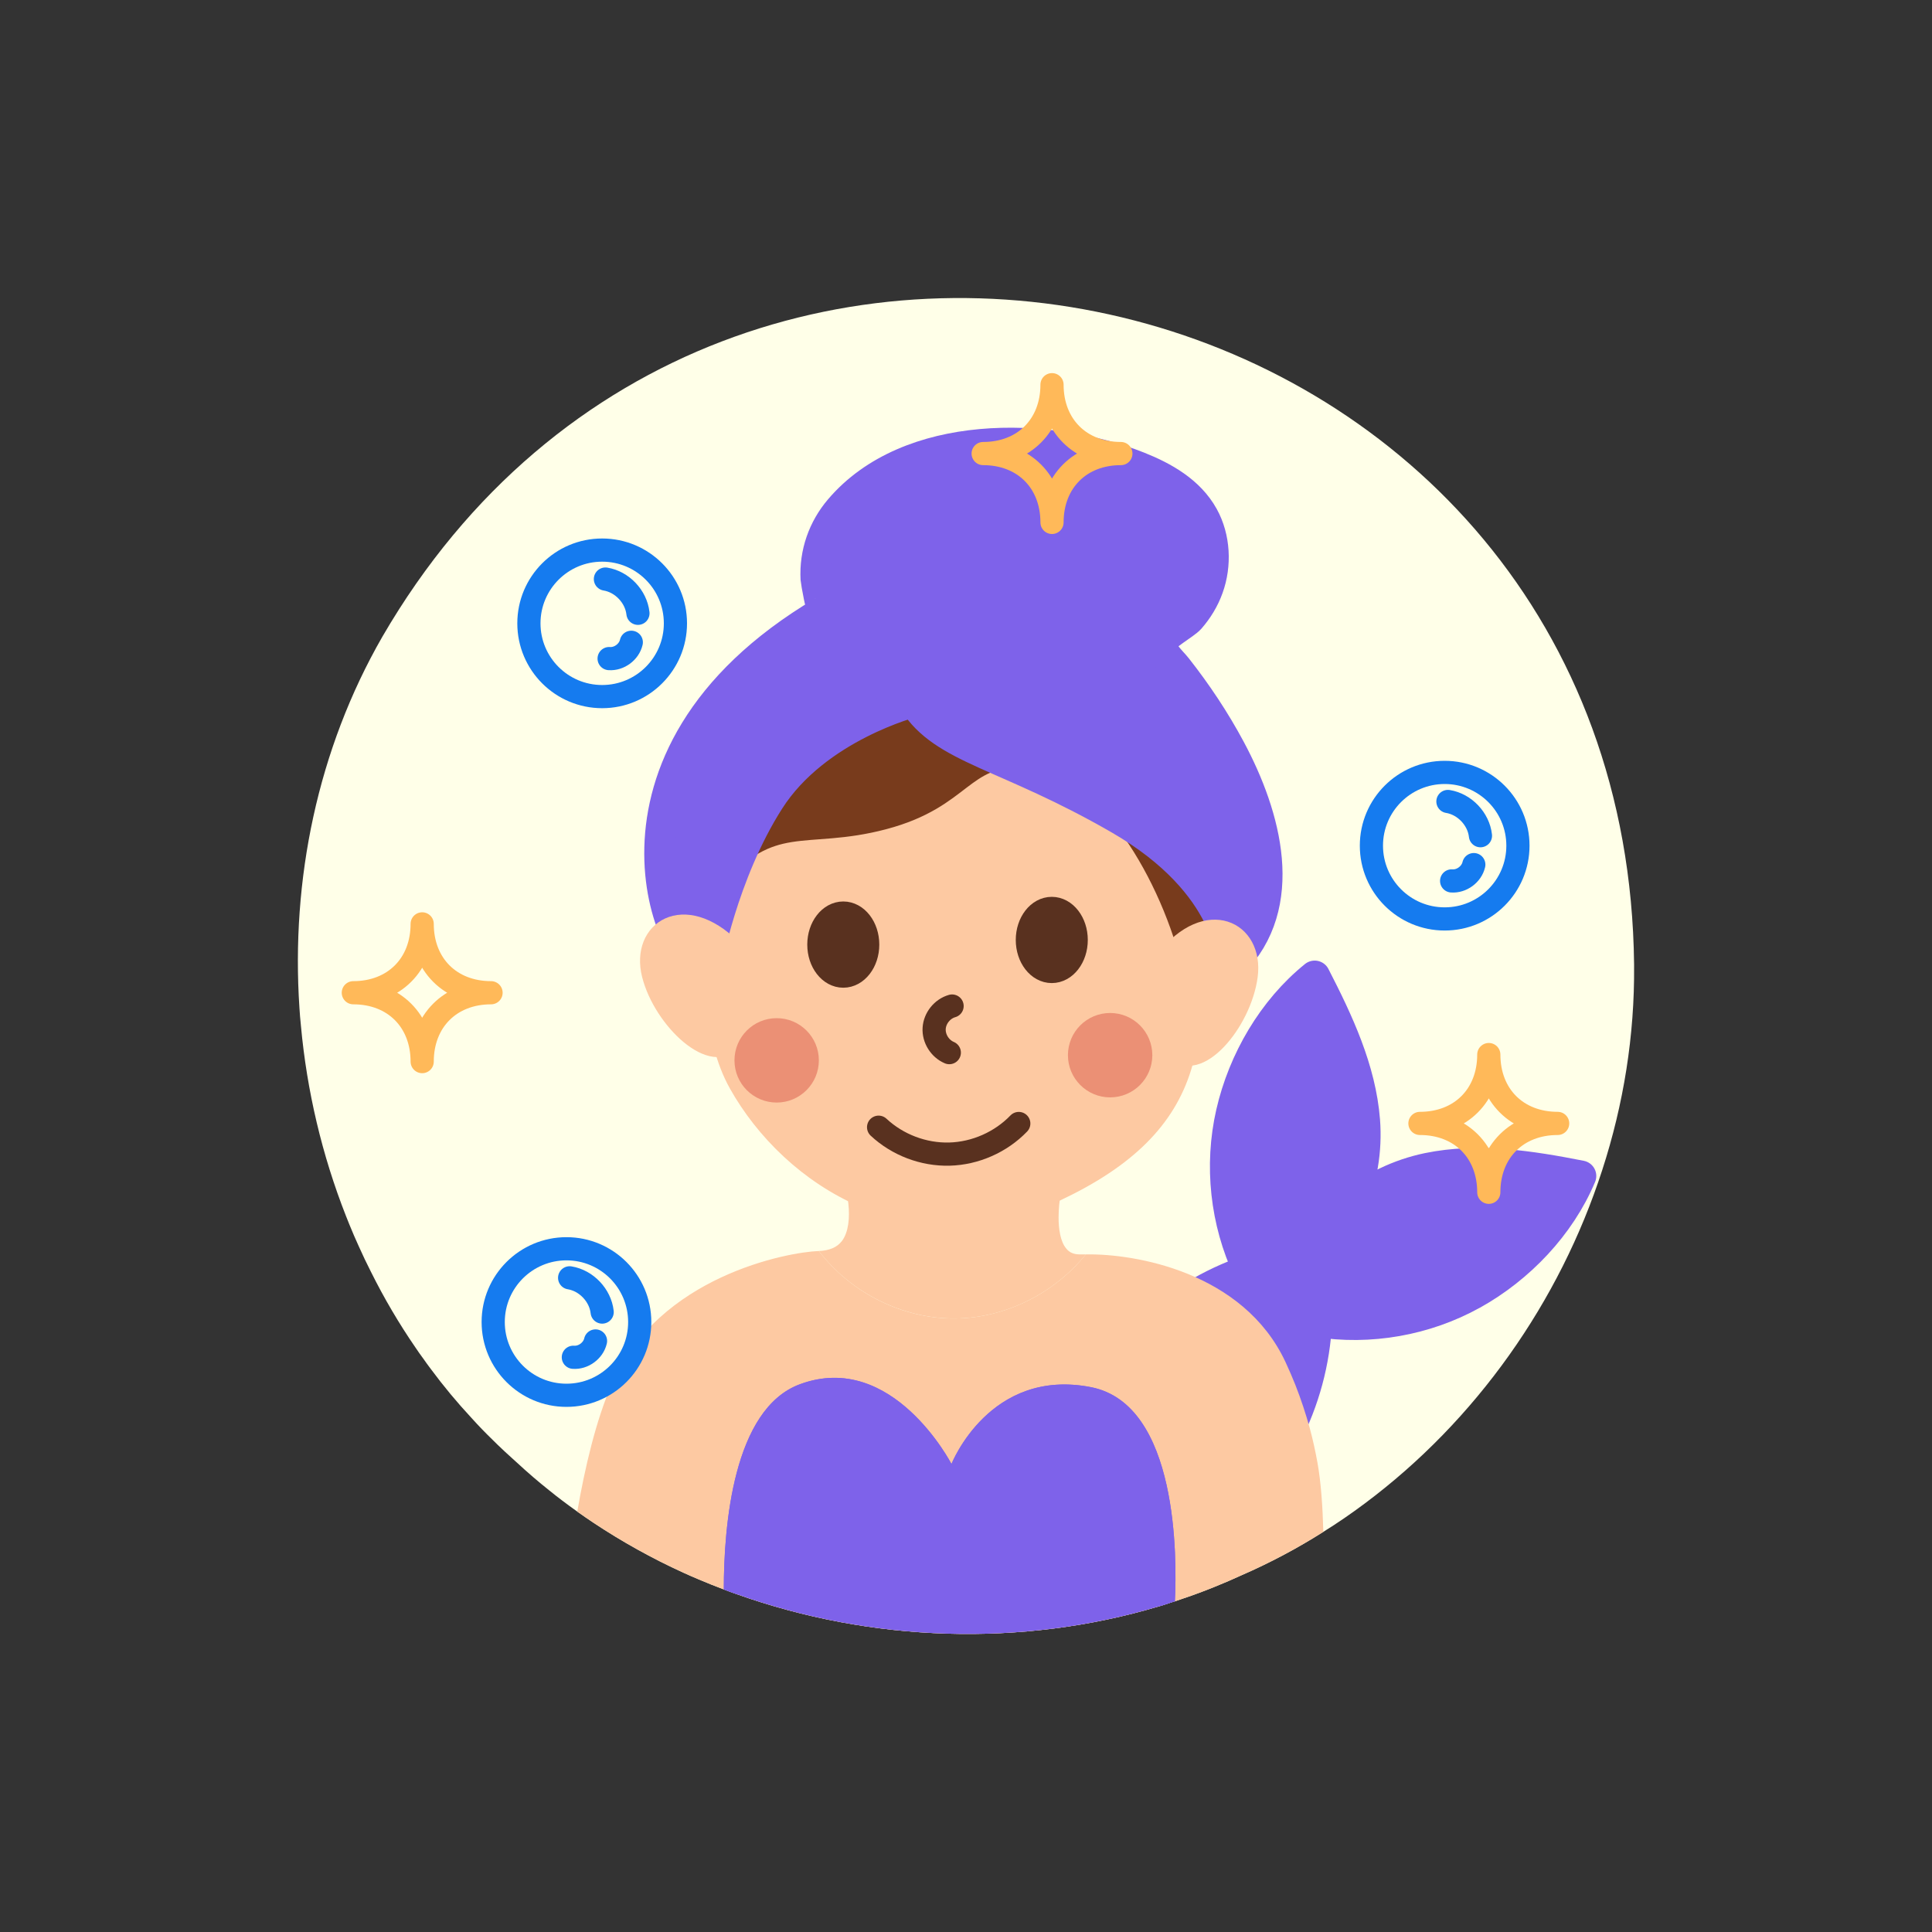 <?xml version="1.0" encoding="UTF-8"?>
<svg id="Layer_1" data-name="Layer 1" xmlns="http://www.w3.org/2000/svg" viewBox="0 0 250 250">
  <rect x="0" y="0" width="250" height="250" fill="#333333" stroke="none"/>
  <defs>
    <style>
      .cls-1 {
        fill: #783b1c;
        stroke: #783b1c;
      }

      .cls-1, .cls-2, .cls-3, .cls-4, .cls-5, .cls-6, .cls-7 {
        stroke-linecap: round;
        stroke-linejoin: round;
      }

      .cls-1, .cls-6 {
        stroke-width: 4px;
      }

      .cls-2 {
        stroke: #ffb959;
      }

      .cls-2, .cls-3, .cls-4, .cls-7 {
        stroke-width: 3px;
      }

      .cls-2, .cls-3, .cls-7 {
        fill: none;
      }

      .cls-8 {
        fill: #ffffe8;
      }

      .cls-3 {
        stroke: #157bef;
      }

      .cls-9, .cls-6 {
        fill: #7e62ea;
      }

      .cls-4 {
        fill: #59311f;
      }

      .cls-4, .cls-7 {
        stroke: #59311f;
      }

      .cls-5 {
        stroke: #fdc9a2;
        stroke-width: 2px;
      }

      .cls-5, .cls-10 {
        fill: #fdc9a2;
      }

      .cls-6 {
        stroke: #7e62ea;
      }

      .cls-11 {
        fill: #eb9075;
      }
    </style>
  </defs>
  <path class="cls-8" d="M211.45,124.78v.2c.08,9-1.36,17.92-4.12,26.42-5.52,17.08-16.35,32.42-30.73,43.15-1.74,1.3-3.52,2.53-5.36,3.67-3.36,2.13-6.88,4-10.55,5.6-1.15.53-2.31,1.03-3.48,1.5-1.37.56-2.75,1.07-4.15,1.54-.07.03-.13.05-.2.07-.28.1-.55.19-.83.28-.2.07-.41.13-.61.19-.45.16-.91.31-1.37.44-.04.01-.07.02-.11.03-17.76,5.3-37.17,4.62-54.59-1.58-.57-.19-1.13-.4-1.69-.62-1.09-.4-2.16-.84-3.23-1.29-.67-.28-1.33-.57-1.99-.87-4.06-1.85-7.96-4.02-11.68-6.49-.69-.46-1.38-.94-2.06-1.42-.66-.47-1.31-.94-1.95-1.43-.56-.42-1.11-.85-1.66-1.3-1.44-1.14-2.84-2.35-4.2-3.61-.18-.15-.36-.32-.53-.48-.67-.6-1.32-1.2-1.96-1.82-.22-.21-.43-.41-.64-.63-.95-.92-1.87-1.87-2.75-2.85-1.88-2.02-3.63-4.13-5.26-6.33-.34-.45-.67-.9-.98-1.35-.34-.45-.65-.9-.96-1.36-2.17-3.15-4.11-6.45-5.81-9.87-.55-1.08-1.07-2.17-1.56-3.27-.42-.92-.83-1.86-1.21-2.8-.16-.38-.31-.77-.46-1.15-3.1-7.88-5.06-16.2-5.83-24.63-.04-.39-.08-.78-.11-1.17-.03-.38-.05-.75-.08-1.12-1.11-16.58,2.34-33.45,10.73-48.04C93.95,5.8,210.49,35.72,211.45,124.78Z"/>
  <path class="cls-6" d="M190.54,167.46c-6.08,3.38-13.31,4.65-20.17,3.55-.48,10.36-5.54,20.36-13.88,26.53l-16.56-12.44c3.6-9.72,11.8-17.37,21.62-20.72-2.97-6.29-3.76-13.58-2.21-20.36,1.55-6.78,5.37-13.35,10.78-17.72,3.04,5.91,5.94,12.08,6.46,18.71.29,3.78-.33,7.76-1.96,11.15,2.81-2.51,6.45-4.22,10.17-4.99,6.51-1.34,13.25-.28,19.77,1-2.69,6.41-7.94,11.91-14.01,15.29Z"/>
  <path class="cls-5" d="M94.68,103.28s-6.22,24.84.64,37.08c6.86,12.24,23.04,22.75,41.46,14.06,18.42-8.69,20.27-20.58,14.93-41.85-5.34-21.27-42.05-23.09-46.97-19.77-4.92,3.31-7.78,2.99-10.06,10.49Z"/>
  <path class="cls-7" d="M123.2,130.18c-1.27.36-2.24,1.57-2.32,2.89s.75,2.63,1.96,3.14"/>
  <circle class="cls-11" cx="143.65" cy="136.54" r="5.46"/>
  <path class="cls-1" d="M91.74,113.36c8.01-9.03,12.27-5.3,22.44-8s9.61-8,18.29-8.22c8.68-.22,17.63,11.6,21.69,24.78,6.05,19.63,6.2-.46,7.53-7.65,1.33-7.19-15.65-17.56-15.65-17.56l-19.49-6.48-16.22-1.27-12.04,6.84-6.56,17.56Z"/>
  <path class="cls-6" d="M91.33,124.99c-3.85,1.07-17.08-26.68,15.16-45.82-.14.08-.89-3.97-.9-4.22-.18-3.4.97-6.56,3.07-9.03,8.9-10.47,26.99-10.12,38.66-5.49,3.27,1.3,6.59,3.17,8.37,6.39,1.54,2.78,1.69,6.29.63,9.23-.53,1.49-1.35,2.82-2.36,3.98-.65.74-3.51,2.28-3.68,3.13-.22,1.1,1.31,2.41,1.98,3.26,2.58,3.28,4.93,6.8,6.92,10.52,4.64,8.66,7.79,20.16.25,27.72,0,0,.12-10.19-14.57-18.67-14.7-8.49-22.74-9.01-26.6-15.2,0,0-12.64,3.22-18.73,12.76-6.1,9.54-8.2,21.44-8.2,21.44Z"/>
  <path class="cls-5" d="M150.62,123.98c5.56-7.01,11.94-3.81,11.13,2.33s-6.77,13.19-9.94,9.66c-3.17-3.52-1.19-11.99-1.19-11.99Z"/>
  <path class="cls-5" d="M94.84,122.55c-6.35-6.3-12.3-2.37-10.78,3.63,1.52,6,8.28,12.29,11.02,8.42,2.74-3.87-.24-12.05-.24-12.05Z"/>
  <path class="cls-7" d="M113.69,145.86c2.45,2.29,5.82,3.57,9.17,3.48s6.65-1.55,8.97-3.96"/>
  <path class="cls-2" d="M192.65,154.28c0-5.27-3.64-8.91-8.91-8.91,5.27,0,8.91-3.64,8.91-8.91,0,5.27,3.64,8.91,8.91,8.91-5.27,0-8.91,3.64-8.91,8.91Z"/>
  <path class="cls-2" d="M54.63,137.37c0-5.27-3.64-8.91-8.91-8.91,5.27,0,8.91-3.64,8.91-8.91,0,5.27,3.64,8.91,8.91,8.91-5.27,0-8.91,3.64-8.91,8.91Z"/>
  <path class="cls-2" d="M136.13,67.6c0-5.27-3.64-8.91-8.91-8.91,5.27,0,8.91-3.64,8.91-8.91,0,5.27,3.64,8.91,8.91,8.91-5.27,0-8.91,3.64-8.91,8.91Z"/>
  <g>
    <path class="cls-10" d="M123.62,170.61c6.48-.06,12.82-3.26,16.88-8.29h-.75c-.79,0-1.36-.23-1.78-.76-.77-.92-.99-2.55-.99-4.03,0-1.15.13-2.2.23-2.74l.31-1.65-6.48-.29-22.06-.98.45,1.9c.16.63.28,1.31.35,2.01.19,1.78.03,3.65-.83,4.8-.63.82-1.6,1.24-2.99,1.3,4.12,5.4,10.84,8.79,17.66,8.73Z"/>
    <path class="cls-10" d="M171.24,198.22c-3.36,2.13-6.88,4-10.55,5.6-1.15.53-2.31,1.03-3.48,1.5-1.37.56-2.75,1.07-4.15,1.54-.07.03-.13.05-.2.07-.28.1-.55.19-.83.28-.2.07-.41.13-.61.19-.45.16-.91.31-1.37.44-.04.01-.07.02-.11.03-17.76,5.3-37.17,4.62-54.59-1.58-.57-.19-1.13-.4-1.69-.62-1.09-.4-2.16-.84-3.23-1.29-.67-.28-1.33-.57-1.99-.87-4.06-1.85-7.96-4.02-11.68-6.49-.69-.46-1.38-.94-2.06-1.42.98-5.66,2.41-11.8,4.49-16.57,3.03-6.96,8.72-11.21,14.15-13.74,5.43-2.53,10.6-3.34,12.62-3.41,4.13,5.41,10.85,8.8,17.66,8.73,6.48-.06,12.82-3.26,16.88-8.29h.18c6.05-.09,20.2,2.2,25.67,13.94.45.98.88,1.96,1.26,2.92.76,1.93,1.37,3.8,1.87,5.61.42,1.54.74,3.05,1,4.48.45,2.49.67,5.65.76,8.95Z"/>
  </g>
  <g>
    <path class="cls-9" d="M152.03,207.21c-.2.07-.41.13-.61.19-.45.16-.91.31-1.37.44-.04.01-.07.02-.11.03-17.76,5.3-37.17,4.62-54.59-1.58-.57-.19-1.13-.4-1.69-.62,0-8.2,1.21-23.36,9.85-26.55,11.98-4.43,19.61,10.32,19.61,10.32,0,0,4.93-12.51,18.06-9.94,11.31,2.23,11.12,22.21,10.85,27.71Z"/>
    <path class="cls-9" d="M141.18,179.5c-13.13-2.57-18.06,9.94-18.06,9.94,0,0-7.63-14.75-19.61-10.32-8.64,3.19-9.85,18.35-9.85,26.55.56.22,1.12.43,1.69.62-.08-8.78,1.39-22.78,8.72-25.48,10.47-3.86,17.27,8.94,17.55,9.49.32.61.93.95,1.58.93.65-.03,1.22-.46,1.48-1.09.18-.46,4.61-11.14,16.19-8.87,4.66.92,7.66,5.62,8.93,13.97.81,5.29.62,10.46.51,12.4l-.26.2c.46-.13.92-.28,1.37-.44.2-.06.41-.12.61-.19.27-5.5.46-25.48-10.85-27.71Z"/>
  </g>
  <g>
    <circle class="cls-3" cx="73.3" cy="171.07" r="9.48"/>
    <path class="cls-3" d="M73.71,165.35c2.16.35,3.97,2.26,4.21,4.43"/>
    <path class="cls-3" d="M77.06,173.52c-.29,1.26-1.58,2.21-2.87,2.11"/>
  </g>
  <g>
    <circle class="cls-3" cx="186.94" cy="109.43" r="9.48"/>
    <path class="cls-3" d="M187.36,103.71c2.16.35,3.97,2.26,4.21,4.43"/>
    <path class="cls-3" d="M190.71,111.88c-.29,1.26-1.58,2.21-2.87,2.11"/>
  </g>
  <g>
    <circle class="cls-3" cx="77.92" cy="80.66" r="9.48"/>
    <path class="cls-3" d="M78.34,74.93c2.16.35,3.97,2.26,4.21,4.43"/>
    <path class="cls-3" d="M81.69,83.11c-.29,1.26-1.58,2.21-2.87,2.11"/>
  </g>
  <ellipse class="cls-4" cx="136.1" cy="121.63" rx="3.16" ry="4.08"/>
  <ellipse class="cls-4" cx="109.12" cy="122.23" rx="3.16" ry="4.08"/>
  <circle class="cls-11" cx="100.5" cy="137.21" r="5.46"/>
</svg>